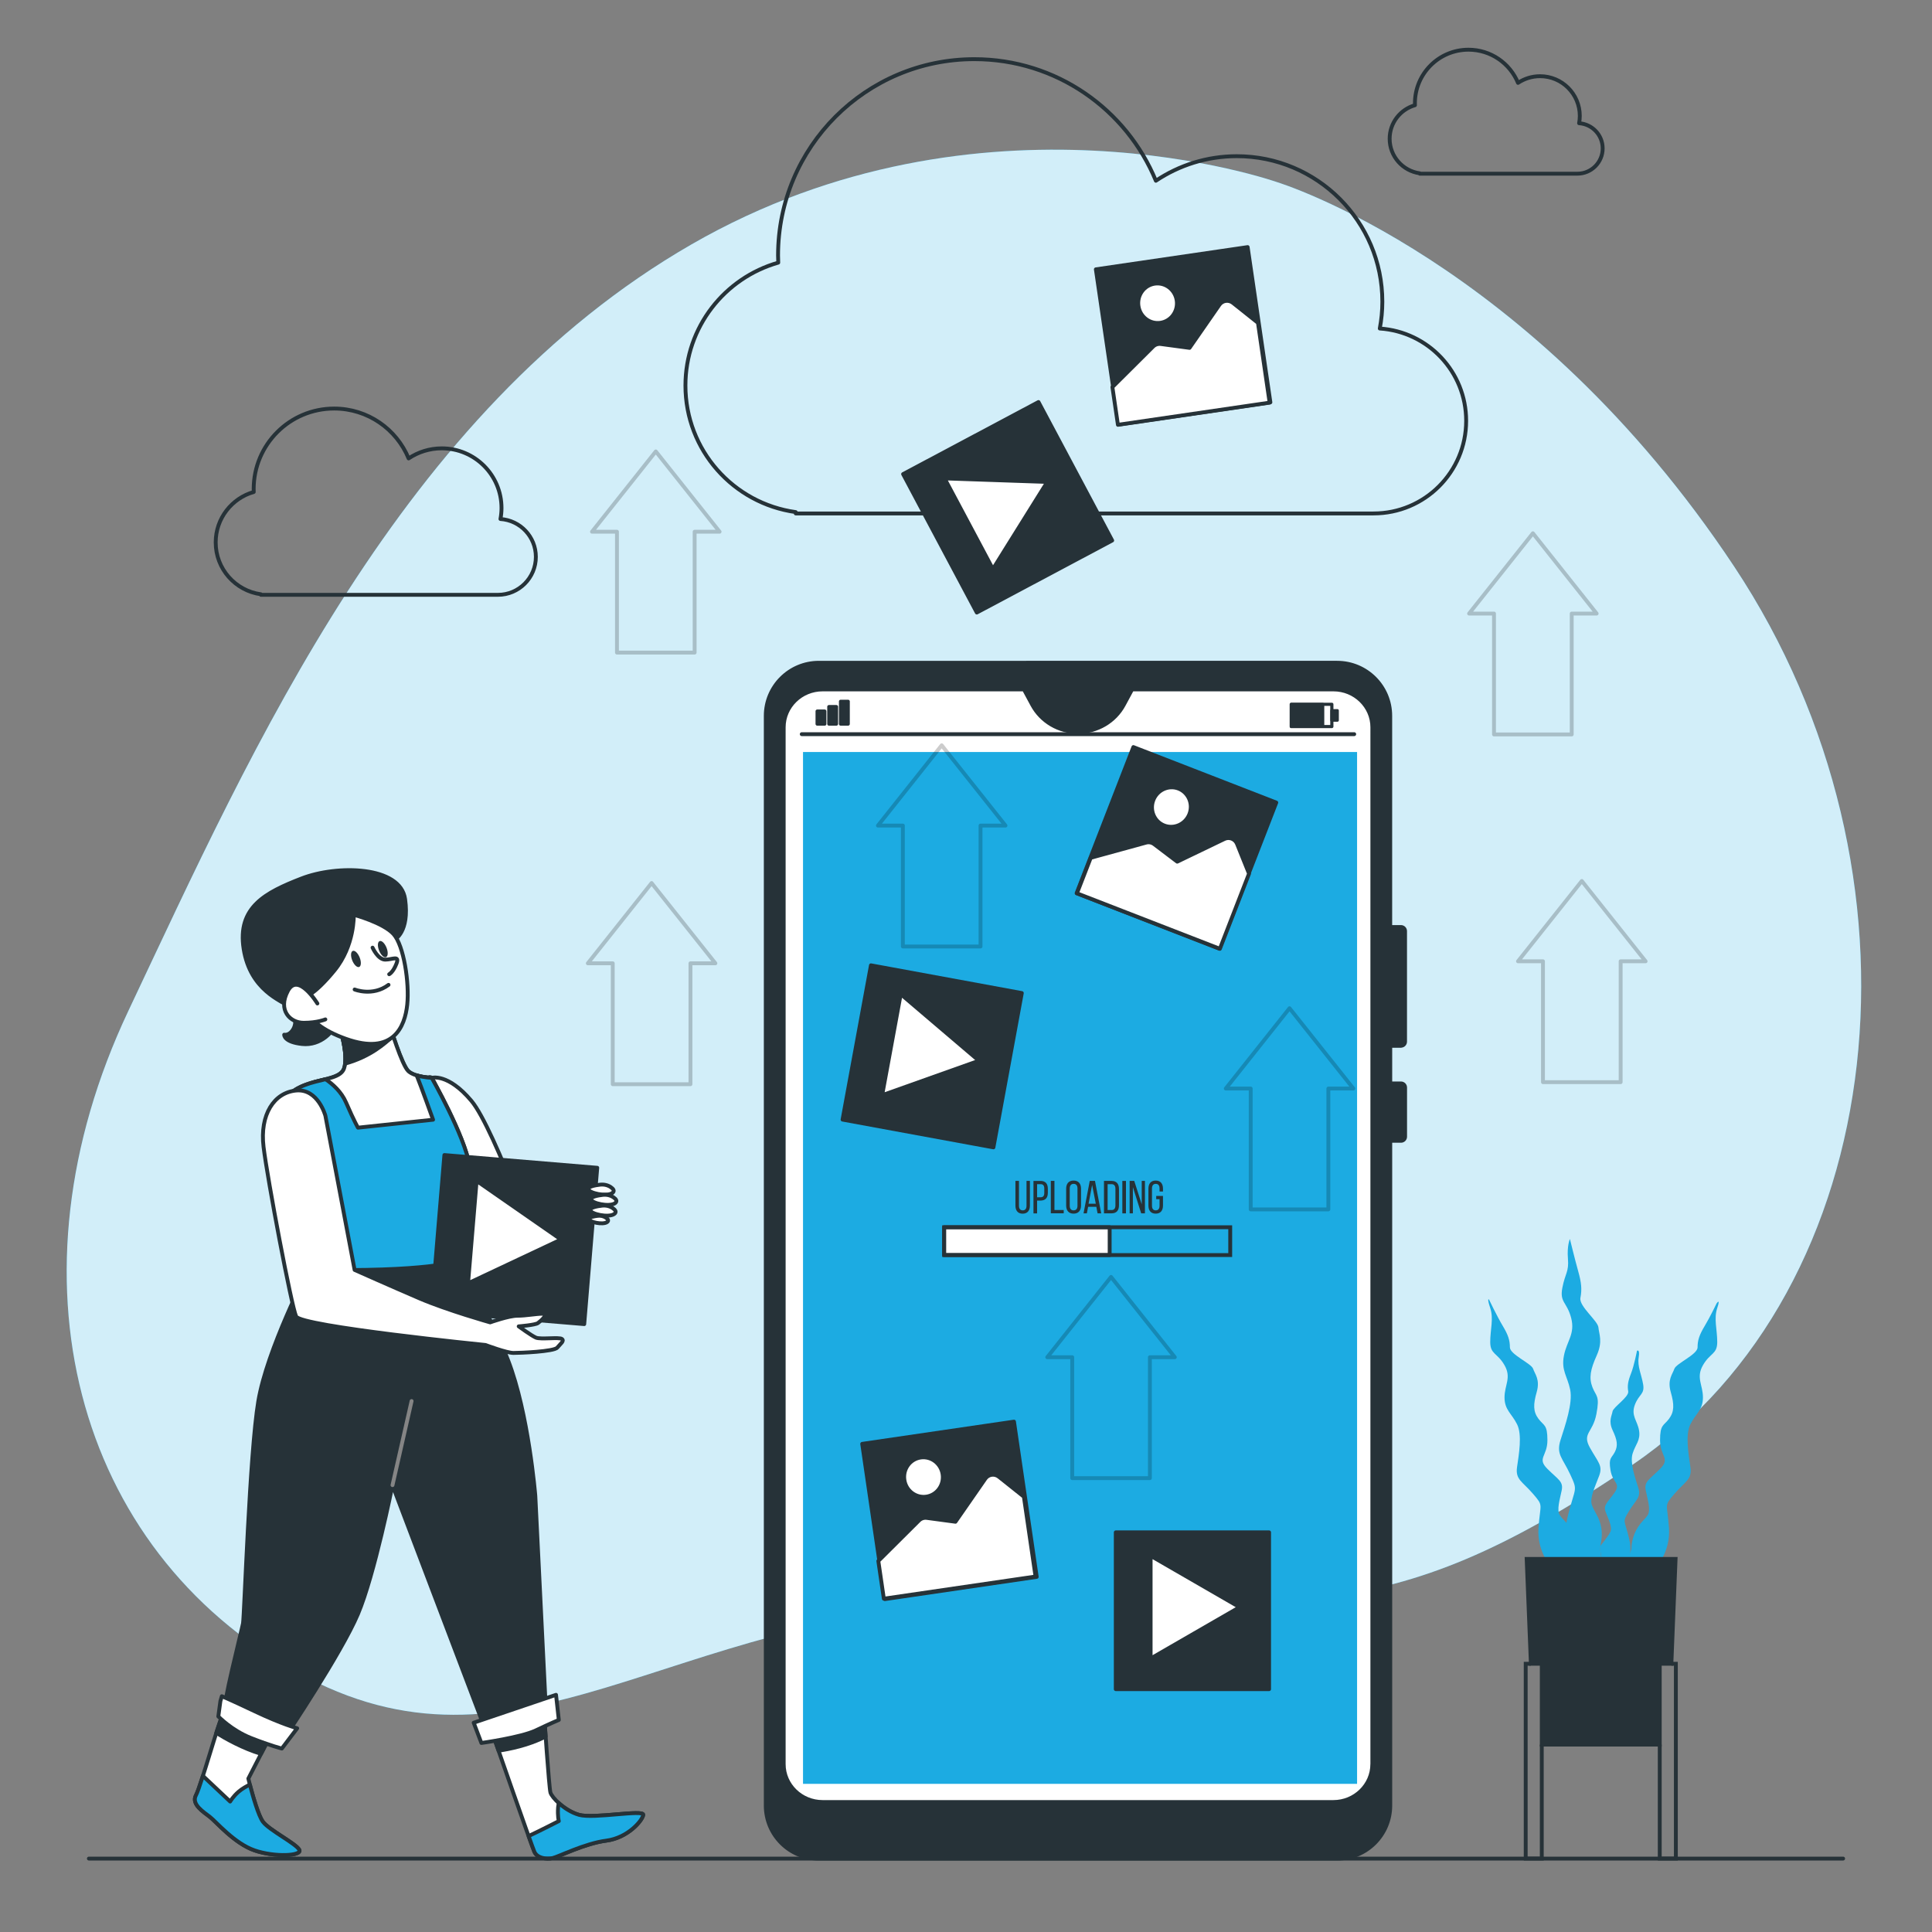 <?xml version="1.0" encoding="utf-8"?>
<!-- Generator: Adobe Illustrator 25.2.1, SVG Export Plug-In . SVG Version: 6.00 Build 0)  -->
<svg version="1.1" xmlns="http://www.w3.org/2000/svg" xmlns:xlink="http://www.w3.org/1999/xlink" x="0px" y="0px"
	 viewBox="0 0 500 500" style="enable-background:new 0 0 500 500;" xml:space="preserve">
<rect x="0" y="0" width="500" height="500" fill="#808080" stroke="none"/>
<style type="text/css">
	.st0{fill:#1CABE2;}
	.st1{opacity:0.8;fill:#FFFFFF;}
	.st2{fill:#263238;stroke:#263238;stroke-miterlimit:10;}
	.st3{fill:none;stroke:#263238;stroke-miterlimit:10;}
	.st4{fill:none;stroke:#263238;stroke-linecap:round;stroke-linejoin:round;stroke-miterlimit:10;}
	.st5{fill:#FFFFFF;}
	.st6{fill:#263238;}
	.st7{fill:#FFFFFF;stroke:#263238;stroke-linecap:round;stroke-linejoin:round;stroke-miterlimit:10;}
	.st8{fill:none;stroke:#263238;stroke-width:0.821;stroke-linecap:round;stroke-linejoin:round;stroke-miterlimit:10;}
	.st9{fill:#263238;stroke:#263238;stroke-width:0.725;stroke-linecap:round;stroke-linejoin:round;stroke-miterlimit:10;}
	.st10{fill:#263238;stroke:#263238;stroke-width:0.883;stroke-linecap:round;stroke-linejoin:round;stroke-miterlimit:10;}
	.st11{fill:#263238;stroke:#263238;stroke-linecap:round;stroke-linejoin:round;stroke-miterlimit:10;}
	.st12{opacity:0.2;}
	.st13{fill:none;stroke:#000000;stroke-linecap:round;stroke-linejoin:round;stroke-miterlimit:10;}
	.st14{fill:#1CABE2;stroke:#263238;stroke-linecap:round;stroke-linejoin:round;stroke-miterlimit:10;}
	.st15{fill:none;stroke:#858585;stroke-linecap:round;stroke-linejoin:round;stroke-miterlimit:10;}
</style>
<g id="Background_Simple">
	<g>
		<path class="st0" d="M330.63,47.18c0,0-76.58-27.23-151.76,16.12C103.7,106.66,65.77,192.72,33.2,261.66
			C0.62,330.6,19.37,400.73,76.76,432.7c57.39,31.97,96.41-15.16,176.91-17.46c80.5-2.29,102.15,9.21,168.96-36.26
			c66.8-45.48,78.88-152.88,26.18-232.35C396.11,67.16,330.63,47.18,330.63,47.18z"/>
		<path class="st1" d="M330.63,47.18c0,0-76.58-27.23-151.76,16.12C103.7,106.66,65.77,192.72,33.2,261.66
			C0.62,330.6,19.37,400.73,76.76,432.7c57.39,31.97,96.41-15.16,176.91-17.46c80.5-2.29,102.15,9.21,168.96-36.26
			c66.8-45.48,78.88-152.88,26.18-232.35C396.11,67.16,330.63,47.18,330.63,47.18z"/>
	</g>
</g>
<g id="Plant">
	<g>
		<path class="st0" d="M407.02,405.41c0,0-3.15-5.68-1.24-13.2c1.91-7.53,2.61-6.27,0.61-10.59c-2-4.33-3.71-5.22-2.53-8.94
			c1.18-3.72,3.23-9.53,2.5-13.05c-0.74-3.52-2.35-4.96-1.62-8.77c0.73-3.81,2.96-5.63,1.87-9.79c-1.09-4.15-3.01-3.96-2.28-7.77
			c0.73-3.81,1.74-4.11,1.45-7.54c-0.28-3.44,0.51-5.11,0.51-5.11s1.31,5.38,2.15,8.36c0.84,2.98,0.99,4.7,0.57,6.87
			c-0.42,2.18,4.52,5.94,4.66,7.66c0.14,1.72,1.19,3.61-0.44,7.24c-1.64,3.63-2.05,5.81-1.11,8.24c0.95,2.44,1.96,2.07,1.02,6.96
			c-0.94,4.89-3.77,4.92-1.66,8.7c2.1,3.78,3.36,4.59,2.39,7.22c-0.97,2.63-2.51,5.72-1.91,7.53c0.22,0.68,0.72,1.64,1.26,2.59
			c1.21,2.13,1.6,4.63,1.14,7.04l-0.28,1.49l0.92,7.5l-4.47,3.66C410.52,411.72,408.46,410.2,407.02,405.41z"/>
		<path class="st0" d="M401.86,406.06c0,0-4.16-4.16-3.7-10.64c0.46-6.48,1.39-5.55-1.39-8.79c-2.78-3.24-4.63-3.7-4.16-6.94
			c0.46-3.24,1.39-8.33,0-11.1c-1.39-2.78-3.24-3.7-3.24-6.94c0-3.24,1.85-5.09,0-8.33c-1.85-3.24-3.7-2.78-3.7-6.01
			c0-3.24,0.93-6.01,0-8.79c-0.93-2.78-0.32-2.21-0.32-2.21s2.17,4.52,3.56,6.83c1.39,2.31,1.85,3.7,1.85,5.55
			c0,1.85,5.55,4.16,6.01,5.55c0.46,1.39,1.85,2.78,0.93,6.01c-0.93,3.24-0.93,5.09,0.46,6.94c1.39,1.85,2.31,1.39,2.31,5.55
			c0,4.16-2.78,4.63,0,7.4c2.78,2.78,4.16,3.24,3.7,5.55c-0.46,2.31-1.39,5.09-0.46,6.48c0.25,0.38,0.68,0.86,1.16,1.36
			c1.92,1.99,3,4.63,3,7.4v0.03l2.31,6.01l-3.7,3.7C406.49,410.68,404.17,409.76,401.86,406.06z"/>
		<path class="st0" d="M428.23,406.06c0,0,4.16-4.16,3.7-10.64c-0.46-6.48-1.39-5.55,1.39-8.79c2.78-3.24,4.63-3.7,4.16-6.94
			c-0.46-3.24-1.39-8.33,0-11.1c1.39-2.78,3.24-3.7,3.24-6.94c0-3.24-1.85-5.09,0-8.33c1.85-3.24,3.7-2.78,3.7-6.01
			c0-3.24-0.93-6.01,0-8.79c0.93-2.78-0.18-1.18-0.18-1.18s-1.67,3.5-3.06,5.81c-1.39,2.31-1.85,3.7-1.85,5.55
			c0,1.85-5.55,4.16-6.01,5.55c-0.46,1.39-1.85,2.78-0.93,6.01c0.93,3.24,0.93,5.09-0.46,6.94c-1.39,1.85-2.31,1.39-2.31,5.55
			c0,4.16,2.78,4.63,0,7.4c-2.78,2.78-4.16,3.24-3.7,5.55c0.46,2.31,1.39,5.09,0.46,6.48c-0.25,0.37-0.66,0.85-1.14,1.34
			c-1.93,2-3.03,4.67-3.03,7.45l0,0l-2.31,6.01l3.7,3.7C423.6,410.68,425.92,409.76,428.23,406.06z"/>
		<path class="st0" d="M420.08,407.22c0,0,2.77-3.86,1.55-8.96c-1.22-5.1-1.84-4.24-0.05-7.18c1.78-2.94,3.2-3.56,2.4-6.07
			c-0.79-2.52-2.2-6.45-1.46-8.84c0.74-2.39,2.09-3.37,1.67-5.95c-0.43-2.58-2.14-3.81-1.1-6.63c1.05-2.82,2.58-2.7,2.16-5.28
			c-0.43-2.58-1.53-4.67-1.16-7c0.37-2.33-0.44-1.73-0.44-1.73s-0.73,3.81-1.53,5.84c-0.8,2.02-0.99,3.19-0.74,4.66
			c0.24,1.47-3.87,4.05-4.06,5.21c-0.19,1.17-1.11,2.45,0.05,4.91c1.16,2.46,1.41,3.93,0.54,5.59c-0.86,1.66-1.66,1.41-1.11,4.72
			c0.55,3.32,2.82,3.32,0.97,5.89c-1.85,2.58-2.89,3.13-2.22,4.91c0.67,1.78,1.77,3.87,1.22,5.1c-0.55,1.23-2.77,3.86-2.77,3.86
			l0.61,3.68l-1.05,5.09l3.43,2.46C417,411.51,418.72,410.47,420.08,407.22z"/>
		<g>
			<polygon class="st2" points="433.64,403.45 432.55,430.58 429.54,430.58 429.54,451.5 399.01,451.5 399.01,430.58 396.19,430.58 
				395.1,403.45 			"/>
			<polyline class="st3" points="396.19,430.58 394.85,430.58 394.85,481 399.01,481 399.01,451.5 			"/>
			<polyline class="st3" points="432.56,430.58 433.71,430.58 433.71,481 429.54,481 429.54,451.5 			"/>
		</g>
	</g>
</g>
<g id="Clouds">
	<g>
		<path class="st4" d="M357.09,85.02c0.42-2.25,0.66-4.56,0.66-6.93c0-20.81-16.87-37.67-37.67-37.67c-7.75,0-14.95,2.35-20.94,6.36
			c-7.61-18.47-25.77-31.47-46.98-31.47c-28.06,0-50.8,22.74-50.8,50.8c0,0.62,0.02,1.24,0.05,1.86
			c-13.86,3.95-24.02,16.68-24.02,31.81c0,16.73,12.42,30.52,28.54,32.75v0.35h149.54c13.24,0,23.97-10.73,23.97-23.97
			C379.45,96.21,369.58,85.85,357.09,85.02z"/>
	</g>
	<g>
		<path class="st4" d="M129.52,134.32c0.17-0.92,0.27-1.87,0.27-2.84c0-8.53-6.92-15.45-15.45-15.45c-3.18,0-6.13,0.96-8.59,2.61
			c-3.12-7.57-10.57-12.91-19.27-12.91c-11.51,0-20.83,9.33-20.83,20.83c0,0.26,0.01,0.51,0.02,0.76
			c-5.68,1.62-9.85,6.84-9.85,13.05c0,6.86,5.09,12.52,11.7,13.43v0.14h61.33c5.43,0,9.83-4.4,9.83-9.83
			C138.68,138.91,134.64,134.66,129.52,134.32z"/>
	</g>
	<g>
		<path class="st4" d="M408.67,31.89c0.11-0.61,0.18-1.24,0.18-1.89c0-5.68-4.6-10.28-10.28-10.28c-2.11,0-4.08,0.64-5.71,1.73
			c-2.07-5.04-7.03-8.59-12.82-8.59c-7.65,0-13.86,6.21-13.86,13.86c0,0.17,0.01,0.34,0.01,0.51c-3.78,1.08-6.55,4.55-6.55,8.68
			c0,4.56,3.39,8.33,7.79,8.94v0.1h40.8c3.61,0,6.54-2.93,6.54-6.54C414.77,34.94,412.08,32.12,408.67,31.89z"/>
	</g>
</g>
<g id="Device">
	<g>
		<path class="st5" d="M345.09,178.42h-52.11l-2.17,4.02c-2.31,4.28-6.86,6.96-11.82,6.96c-4.96,0-9.51-2.68-11.82-6.96l-2.17-4.02
			h-52.11c-5.56,0-10.07,4.39-10.07,9.8v268.34c0,5.41,4.51,9.8,10.07,9.8h132.19c5.56,0,10.07-4.39,10.07-9.8V188.22
			C355.15,182.8,350.65,178.42,345.09,178.42z"/>
		<rect x="207.82" y="194.62" class="st0" width="143.39" height="267.04"/>
		<g>
			<g>
				<path class="st6" d="M263.71,312.03c0,0.76,0.3,1.21,0.98,1.21c0.67,0,0.97-0.46,0.97-1.21v-6.42h0.88v6.37
					c0,1.27-0.59,2.12-1.88,2.12c-1.28,0-1.87-0.85-1.87-2.12v-6.37h0.92V312.03z"/>
				<path class="st6" d="M269.3,305.62c1.32,0,1.88,0.78,1.88,2.05v1.01c0,1.33-0.62,2.03-1.95,2.03h-0.83v3.31h-0.94v-8.4H269.3z
					 M269.23,309.86c0.7,0,1.03-0.32,1.03-1.13v-1.12c0-0.77-0.28-1.15-0.96-1.15h-0.9v3.39H269.23z"/>
				<path class="st6" d="M271.95,314.01v-8.4h0.94v7.54h2.4v0.85H271.95z"/>
				<path class="st6" d="M275.92,307.64c0-1.28,0.64-2.11,1.92-2.11c1.3,0,1.93,0.83,1.93,2.11v4.34c0,1.27-0.64,2.11-1.93,2.11
					c-1.28,0-1.92-0.84-1.92-2.11V307.64z M276.85,312.03c0,0.77,0.32,1.21,1,1.21c0.68,0,1-0.44,1-1.21v-4.44
					c0-0.76-0.31-1.21-1-1.21c-0.67,0-1,0.46-1,1.21V312.03z"/>
				<path class="st6" d="M281.6,312.32l-0.32,1.69h-0.86l1.61-8.4h1.35l1.61,8.4h-0.94l-0.32-1.69H281.6z M281.72,311.52h1.87
					l-0.95-4.85L281.72,311.52z"/>
				<path class="st6" d="M287.68,305.62c1.31,0,1.91,0.79,1.91,2.09v4.23c0,1.28-0.6,2.07-1.91,2.07h-1.97v-8.4H287.68z
					 M287.67,313.16c0.67,0,1-0.42,1-1.19v-4.32c0-0.77-0.32-1.19-1.01-1.19h-1.01v6.69H287.67z"/>
				<path class="st6" d="M291.4,305.62v8.4h-0.94v-8.4H291.4z"/>
				<path class="st6" d="M293.19,314.01h-0.84v-8.4h1.19l1.94,6.07v-6.07h0.83v8.4h-0.97l-2.15-6.79V314.01z"/>
				<path class="st6" d="M300.98,307.64v0.72h-0.89v-0.77c0-0.76-0.3-1.21-0.98-1.21c-0.67,0-0.98,0.46-0.98,1.21v4.44
					c0,0.76,0.31,1.21,0.98,1.21c0.68,0,0.98-0.46,0.98-1.21v-1.68h-0.86v-0.84h1.75v2.47c0,1.27-0.6,2.11-1.89,2.11
					c-1.28,0-1.88-0.84-1.88-2.11v-4.34c0-1.27,0.6-2.11,1.88-2.11C300.38,305.53,300.98,306.37,300.98,307.64z"/>
			</g>
			<rect x="244.34" y="317.61" class="st7" width="42.84" height="7.2"/>
			<rect x="244.34" y="317.61" class="st3" width="74.04" height="7.2"/>
		</g>
		<g>
			<rect x="334.17" y="182.27" class="st8" width="10.51" height="5.76"/>
			<rect x="334.17" y="182.27" class="st9" width="8.19" height="5.76"/>
			<rect x="344.65" y="183.88" class="st9" width="1.48" height="2.54"/>
		</g>
		<g>
			<rect x="211.5" y="184.06" class="st10" width="1.93" height="3.3"/>
			<rect x="214.53" y="182.9" class="st10" width="1.93" height="4.46"/>
			<rect x="217.56" y="181.53" class="st10" width="1.93" height="5.83"/>
		</g>
		<line class="st4" x1="207.49" y1="190" x2="350.47" y2="190"/>
		<path class="st11" d="M362.57,270.64c0.59,0,1.06-0.48,1.06-1.06v-28.61c0-0.59-0.48-1.06-1.06-1.06h-2.78v-54.65
			c0-7.59-6.15-13.74-13.74-13.74H211.92c-7.59,0-13.74,6.15-13.74,13.74v282.01c0,7.59,6.15,13.74,13.74,13.74h134.14
			c7.59,0,13.74-6.15,13.74-13.74V295.24h2.78c0.59,0,1.06-0.48,1.06-1.06v-12.73c0-0.59-0.48-1.06-1.06-1.06h-2.78v-9.73H362.57z
			 M355.15,456.56c0,5.41-4.51,9.8-10.07,9.8H212.89c-5.56,0-10.07-4.39-10.07-9.8V188.22c0-5.41,4.51-9.8,10.07-9.8H265l2.17,4.02
			c2.31,4.28,6.86,6.96,11.82,6.96c4.96,0,9.51-2.68,11.82-6.96l2.17-4.02h52.11c5.56,0,10.07,4.39,10.07,9.8V456.56z"/>
	</g>
</g>
<g id="Icons">
	<g>
		<g>
			
				<rect x="225.59" y="370.5" transform="matrix(0.99 -0.145 0.145 0.99 -53.92 39.587)" class="st11" width="39.68" height="40.58"/>
			<g>
				<path class="st7" d="M254.99,382.7l-7.72,11.13l-7.43-1c-0.74-0.1-1.48,0.15-2.01,0.68l-10.52,10.47l1.43,9.76l39.26-5.74
					l-3.02-20.65l-6.49-5.17C257.38,381.31,255.79,381.54,254.99,382.7z"/>
				<path class="st7" d="M239.74,387.33c2.74-0.4,4.62-2.99,4.21-5.79c-0.41-2.8-2.96-4.74-5.69-4.34c-2.74,0.4-4.62,2.99-4.21,5.79
					C234.45,385.79,237,387.73,239.74,387.33z"/>
			</g>
		</g>
		<g>
			
				<rect x="286.16" y="66.71" transform="matrix(0.99 -0.145 0.145 0.99 -9.363 45.153)" class="st11" width="39.68" height="40.58"/>
			<g>
				<path class="st7" d="M315.57,78.9l-7.72,11.13l-7.43-1c-0.74-0.1-1.48,0.15-2.01,0.68l-10.52,10.47l1.43,9.76l39.26-5.74
					l-3.02-20.65l-6.49-5.17C317.95,77.51,316.37,77.75,315.57,78.9z"/>
				<path class="st7" d="M300.32,83.54c2.74-0.4,4.62-2.99,4.21-5.79c-0.41-2.8-2.96-4.74-5.69-4.34c-2.74,0.4-4.62,2.99-4.21,5.79
					C295.03,81.99,297.58,83.94,300.32,83.54z"/>
			</g>
		</g>
		<g>
			
				<rect x="284.7" y="199.17" transform="matrix(0.932 0.362 -0.362 0.932 100.076 -95.347)" class="st11" width="39.68" height="40.58"/>
			<g>
				<path class="st7" d="M316.86,217.13l-12.2,5.87l-5.97-4.53c-0.6-0.45-1.36-0.6-2.09-0.4L282.28,222l-3.57,9.19l36.99,14.36
					l7.55-19.45l-3.1-7.7C319.62,217.1,318.12,216.52,316.86,217.13z"/>
				<path class="st7" d="M301.3,213.64c2.58,1,5.5-0.33,6.52-2.96c1.02-2.64-0.24-5.58-2.81-6.59c-2.58-1-5.5,0.33-6.52,2.96
					C297.47,209.69,298.72,212.64,301.3,213.64z"/>
			</g>
		</g>
		<g>
			
				<rect x="221.33" y="252.92" transform="matrix(0.984 0.181 -0.181 0.984 53.389 -39.111)" class="st11" width="39.68" height="40.58"/>
			<polygon class="st7" points="253.35,274.52 233.11,257.28 228.3,283.43 			"/>
		</g>
		<g>
			<rect x="288.76" y="396.57" class="st11" width="39.68" height="40.58"/>
			<polygon class="st7" points="320.81,415.94 297.78,402.64 297.78,429.23 			"/>
		</g>
		<g>
			
				<rect x="240.85" y="110.99" transform="matrix(0.883 -0.47 0.47 0.883 -31.113 137.89)" class="st11" width="39.68" height="40.58"/>
			<polygon class="st7" points="271.04,124.72 244.46,123.81 256.96,147.28 			"/>
		</g>
	</g>
</g>
<g id="Arrows">
	<g>
		<g class="st12">
			<polygon class="st13" points="425.88,248.78 409.37,228 392.86,248.78 399.32,248.78 399.32,280.06 419.42,280.06 419.42,248.78 
							"/>
			<polygon class="st13" points="304.04,351.25 287.54,330.47 271.03,351.25 277.49,351.25 277.49,382.54 297.59,382.54 
				297.59,351.25 			"/>
			<polygon class="st13" points="350.24,281.71 333.73,260.93 317.23,281.71 323.68,281.71 323.68,312.99 343.78,312.99 
				343.78,281.71 			"/>
			<polygon class="st13" points="185.14,249.3 168.63,228.53 152.13,249.3 158.58,249.3 158.58,280.59 178.69,280.59 178.69,249.3 
							"/>
		</g>
		<g class="st12">
			<polygon class="st13" points="186.23,137.61 169.72,116.83 153.21,137.61 159.67,137.61 159.67,168.89 179.77,168.89 
				179.77,137.61 			"/>
			<polygon class="st13" points="413.21,158.79 396.71,138.01 380.2,158.79 386.65,158.79 386.65,190.07 406.76,190.07 
				406.76,158.79 			"/>
			<polygon class="st13" points="260.22,213.66 243.71,192.88 227.21,213.66 233.66,213.66 233.66,244.95 253.76,244.95 
				253.76,213.66 			"/>
		</g>
	</g>
</g>
<g id="Character">
	<g>
		<g>
			<path class="st7" d="M57.4,444.58c-0.54,0.18-5.42,17.7-6.68,20.04s1.99,4.33,3.61,5.6c1.63,1.26,6.32,6.86,11.56,8.67
				c5.24,1.81,12.46,1.44,11.56-0.18c-0.9-1.63-7.76-5.06-9.39-7.22c-1.63-2.17-3.79-11.2-3.79-11.2l6.5-12.64L57.4,444.58z"/>
			<path class="st11" d="M70.73,447.71l-0.38-0.16l-12.95-2.98c-0.16,0.05-0.7,1.64-1.42,3.9c2.43,1.5,6.89,4.02,11.57,5.42
				L70.73,447.71z"/>
			<path class="st14" d="M68.05,471.48c-1.2-1.6-2.69-6.93-3.39-9.62c-0.76,0.37-1.99,1.03-2.93,1.85
				c-1.44,1.26-2.17,2.53-2.17,2.53l-7.05-6.64c-0.77,2.41-1.43,4.34-1.8,5.01c-1.26,2.35,1.99,4.33,3.61,5.6
				c1.63,1.26,6.32,6.86,11.56,8.67c5.24,1.81,12.46,1.44,11.56-0.18C76.54,477.08,69.68,473.65,68.05,471.48z"/>
		</g>
		<g>
			<path class="st7" d="M127.82,449.63c0,0,9.75,27.99,10.47,29.61c0.72,1.63,3.07,1.99,4.7,1.63c1.63-0.36,8.31-3.79,13.9-4.51
				c5.6-0.72,9.39-5.24,9.57-6.68s-12.82,1.08-16.61,0c-3.79-1.08-7.04-4.51-7.4-5.78c-0.36-1.26-1.63-20.04-1.63-20.04
				L127.82,449.63z"/>
			<path class="st11" d="M140.83,443.85l-13,5.78c0,0,0.47,1.34,1.2,3.45c2.5-0.37,7.85-1.38,12.18-3.68
				C140.99,446.26,140.83,443.85,140.83,443.85z"/>
			<path class="st14" d="M156.9,476.36c5.6-0.72,9.39-5.24,9.57-6.68s-12.82,1.08-16.61,0c-2.04-0.58-3.91-1.84-5.27-3.08
				c-0.06,0.3-0.11,0.66-0.15,1.09c-0.18,2.35,0.18,3.61,0.18,3.61s-4.93,2.53-7.82,3.87c0.79,2.19,1.35,3.73,1.5,4.07
				c0.72,1.63,3.07,1.99,4.7,1.63C144.62,480.51,151.3,477.08,156.9,476.36z"/>
		</g>
		<g>
			<path class="st7" d="M111.72,278.95c0,0,4.18-1.3,10.27,5.94c6.09,7.23,19.04,44.17,19.04,44.17s-2.67,7.23-9.52,6.09
				C124.66,334,113,296.57,113,296.57S108.69,276.44,111.72,278.95z"/>
			<path class="st11" d="M87.48,264.5c0,0,2.92,8.25,1.55,12.04c-1.38,3.78-10.49,2.06-14.96,7.57c-4.47,5.5,5.67,44.54,5.67,44.54
				s-10.66,20.63-12.9,34.05c-2.24,13.41-3.61,55.54-3.95,57.43c-0.34,1.89-5.67,22.7-4.64,22.53c1.03-0.17,9.29,4.47,11.86,5.33
				c2.58,0.86,3.78,1.38,3.78,1.38s14.44-21.49,18.74-31.64c4.3-10.15,8.94-33.36,8.94-33.36l23.9,62.93l15.82-4.47l-2.75-55.71
				c0,0-1.72-21.32-7.05-35.08c-5.33-13.76-13.24-25.62-13.24-25.62s4.64-16.85,3.27-24.76c-1.38-7.91-9.8-22.7-9.8-22.7
				s-4.3-0.17-6.02-1.72c-1.72-1.55-4.81-11.86-4.81-11.86L87.48,264.5z"/>
			<path class="st7" d="M117.26,292.04l-4.89-11.93c-0.4-0.74-0.65-1.16-0.65-1.16s-4.3-0.17-6.02-1.72
				c-1.72-1.55-4.81-11.86-4.81-11.86l-13.41-0.86c0,0,2.92,8.25,1.55,12.04c-0.81,2.22-4.29,2.55-7.93,3.56
				c2.17,1.38,4.32,3.49,5.56,6.74c3.18,8.37,6.06,11.84,6.06,11.84L117.26,292.04z"/>
			<path class="st11" d="M101.75,268.07c-0.52-1.57-0.86-2.71-0.86-2.71l-13.41-0.86c0,0,2.36,6.67,1.83,10.77
				C95.87,273.45,99.69,270.02,101.75,268.07z"/>
			<line class="st15" x1="101.58" y1="384.35" x2="106.52" y2="362.59"/>
			<path class="st7" d="M57.04,440.24l-0.54,3.97c0,0,3.43,3.61,8.49,5.6s7.95,2.71,7.95,2.71l3.97-5.24c0,0-3.97-1.08-10.83-4.33
				c-6.86-3.25-8.67-3.97-8.67-3.97L57.04,440.24z"/>
			<path class="st7" d="M122.59,445.84l1.99,5.24c0,0,10.29-1.44,14.08-3.25c3.79-1.81,5.96-2.71,5.96-2.71l-0.72-6.5L122.59,445.84
				z"/>
		</g>
		<path class="st14" d="M121.53,301.64c-1.38-7.91-9.8-22.7-9.8-22.7s-2.07-0.08-3.91-0.65c0.04,0.1,0.08,0.2,0.13,0.31
			c0.86,2.06,4.13,11.18,4.13,11.18l-19.43,2.06c0,0-0.86-1.38-3.1-6.53c-1.21-2.79-3.47-4.77-5.3-6.01
			c-3.32,0.83-7.55,1.57-10.18,4.8c-4.38,5.4,5.28,43.02,5.66,44.49c31.21,0.68,38.53-2.19,38.53-2.19S122.9,309.55,121.53,301.64z"
			/>
		<g>
			
				<rect x="113.1" y="300.4" transform="matrix(0.997 0.083 -0.083 0.997 27.178 -9.96)" class="st11" width="39.68" height="40.58"/>
			<polygon class="st7" points="145.19,320.79 123.35,305.62 121.13,332.12 			"/>
		</g>
		<path class="st7" d="M84.21,288.75c0,0-1.89-7.05-7.57-6.53c-5.67,0.52-9.46,6.19-8.43,14.62s7.22,41.27,8.43,43.85
			c1.2,2.58,49.01,7.39,49.01,7.39s5.5,2.06,7.22,2.06s10.49-0.34,11.35-1.38c0.86-1.03,1.89-1.72,1.2-2.24
			c-0.69-0.52-5.5,0.17-6.71-0.34c-1.2-0.52-4.47-2.92-4.47-2.92s4.3-0.34,4.99-0.86c0.69-0.52,2.92-2.41,1.2-2.41
			c-1.72,0-4.3,0.52-6.53,0.52c-2.24,0-7.05,1.72-7.05,1.72s-11-3.1-18.23-6.19c-7.22-3.1-16.85-7.39-16.85-7.39L84.21,288.75z"/>
		<g>
			<path class="st11" d="M102.09,243.18c0,0,3.95-1.89,2.75-10.49c-1.2-8.6-17.54-8.94-26.82-5.33
				c-9.29,3.61-16.68,7.39-14.96,18.23c1.72,10.83,9.97,13.41,11.52,14.79c1.55,1.38,2.41,3.95,1.38,5.85
				c-1.03,1.89-2.41,1.55-2.41,1.55s-0.17,1.89,4.64,2.41c4.81,0.52,8.43-3.27,9.11-6.19c0.69-2.92-1.2-7.57,1.55-11.35
				s5.85-7.74,5.67-10.32c-0.17-2.58-0.34-3.61-0.34-3.61L102.09,243.18z"/>
			<path class="st7" d="M91.56,236.74c0,0,0.29,7.95-5.01,14.43c-5.3,6.48-7.95,7.07-7.95,7.07s-1.47,6.18,10.89,10.6
				c12.37,4.42,15.31-3.24,15.9-8.83c0.59-5.59-0.88-15.31-3.53-18.25C99.22,238.8,91.56,236.74,91.56,236.74z"/>
			<path class="st7" d="M82.14,259.7c0,0-5.01-8.24-7.65-3.24c-2.65,5.01,0.59,8.24,4.12,8.24c3.53,0,5.59-0.88,5.59-0.88"/>
			<path class="st4" d="M96.42,245.25c0,0,1.38,3.1,3.27,3.1c1.89,0,3.78-1.2,2.92,1.03c-0.86,2.24-1.89,2.75-1.89,2.75"/>
			<path class="st4" d="M91.78,256.08c0,0,4.64,1.89,8.77-1.2"/>
			<path class="st6" d="M93.08,247.79c0.46,1.15,0.4,2.25-0.13,2.46c-0.53,0.21-1.33-0.55-1.79-1.69c-0.46-1.15-0.4-2.25,0.13-2.46
				C91.82,245.88,92.62,246.64,93.08,247.79z"/>
			<path class="st6" d="M100.03,245.25c0.46,1.15,0.4,2.25-0.13,2.46c-0.53,0.21-1.33-0.55-1.79-1.69c-0.46-1.15-0.4-2.25,0.13-2.46
				C98.77,243.34,99.57,244.1,100.03,245.25z"/>
		</g>
		<path class="st7" d="M158.07,307.23c-0.81-0.55-1.8-0.75-2.77-0.64c-1.28,0.15-3.04,0.47-3.04,1.13c0,1.03,4.75,2.07,6.2,1.03
			C159.18,308.24,158.72,307.67,158.07,307.23z"/>
		<path class="st7" d="M158.77,309.87c-0.81-0.55-1.8-0.75-2.77-0.64c-1.28,0.15-3.04,0.47-3.04,1.13c0,1.03,4.75,2.07,6.2,1.03
			C159.88,310.87,159.41,310.3,158.77,309.87z"/>
		<path class="st7" d="M158.57,312.66c-0.81-0.55-1.8-0.75-2.77-0.64c-1.28,0.15-3.04,0.47-3.04,1.13c0,1.03,4.75,2.07,6.2,1.03
			C159.68,313.67,159.22,313.1,158.57,312.66z"/>
		<path class="st7" d="M156.81,315.13c-0.61-0.41-1.35-0.56-2.08-0.48c-0.96,0.11-2.28,0.35-2.28,0.85c0,0.78,3.57,1.55,4.66,0.78
			C157.65,315.89,157.3,315.46,156.81,315.13z"/>
	</g>
</g>
<g id="Floor">
	<line class="st4" x1="23" y1="481" x2="477" y2="481"/>
</g>
</svg>
